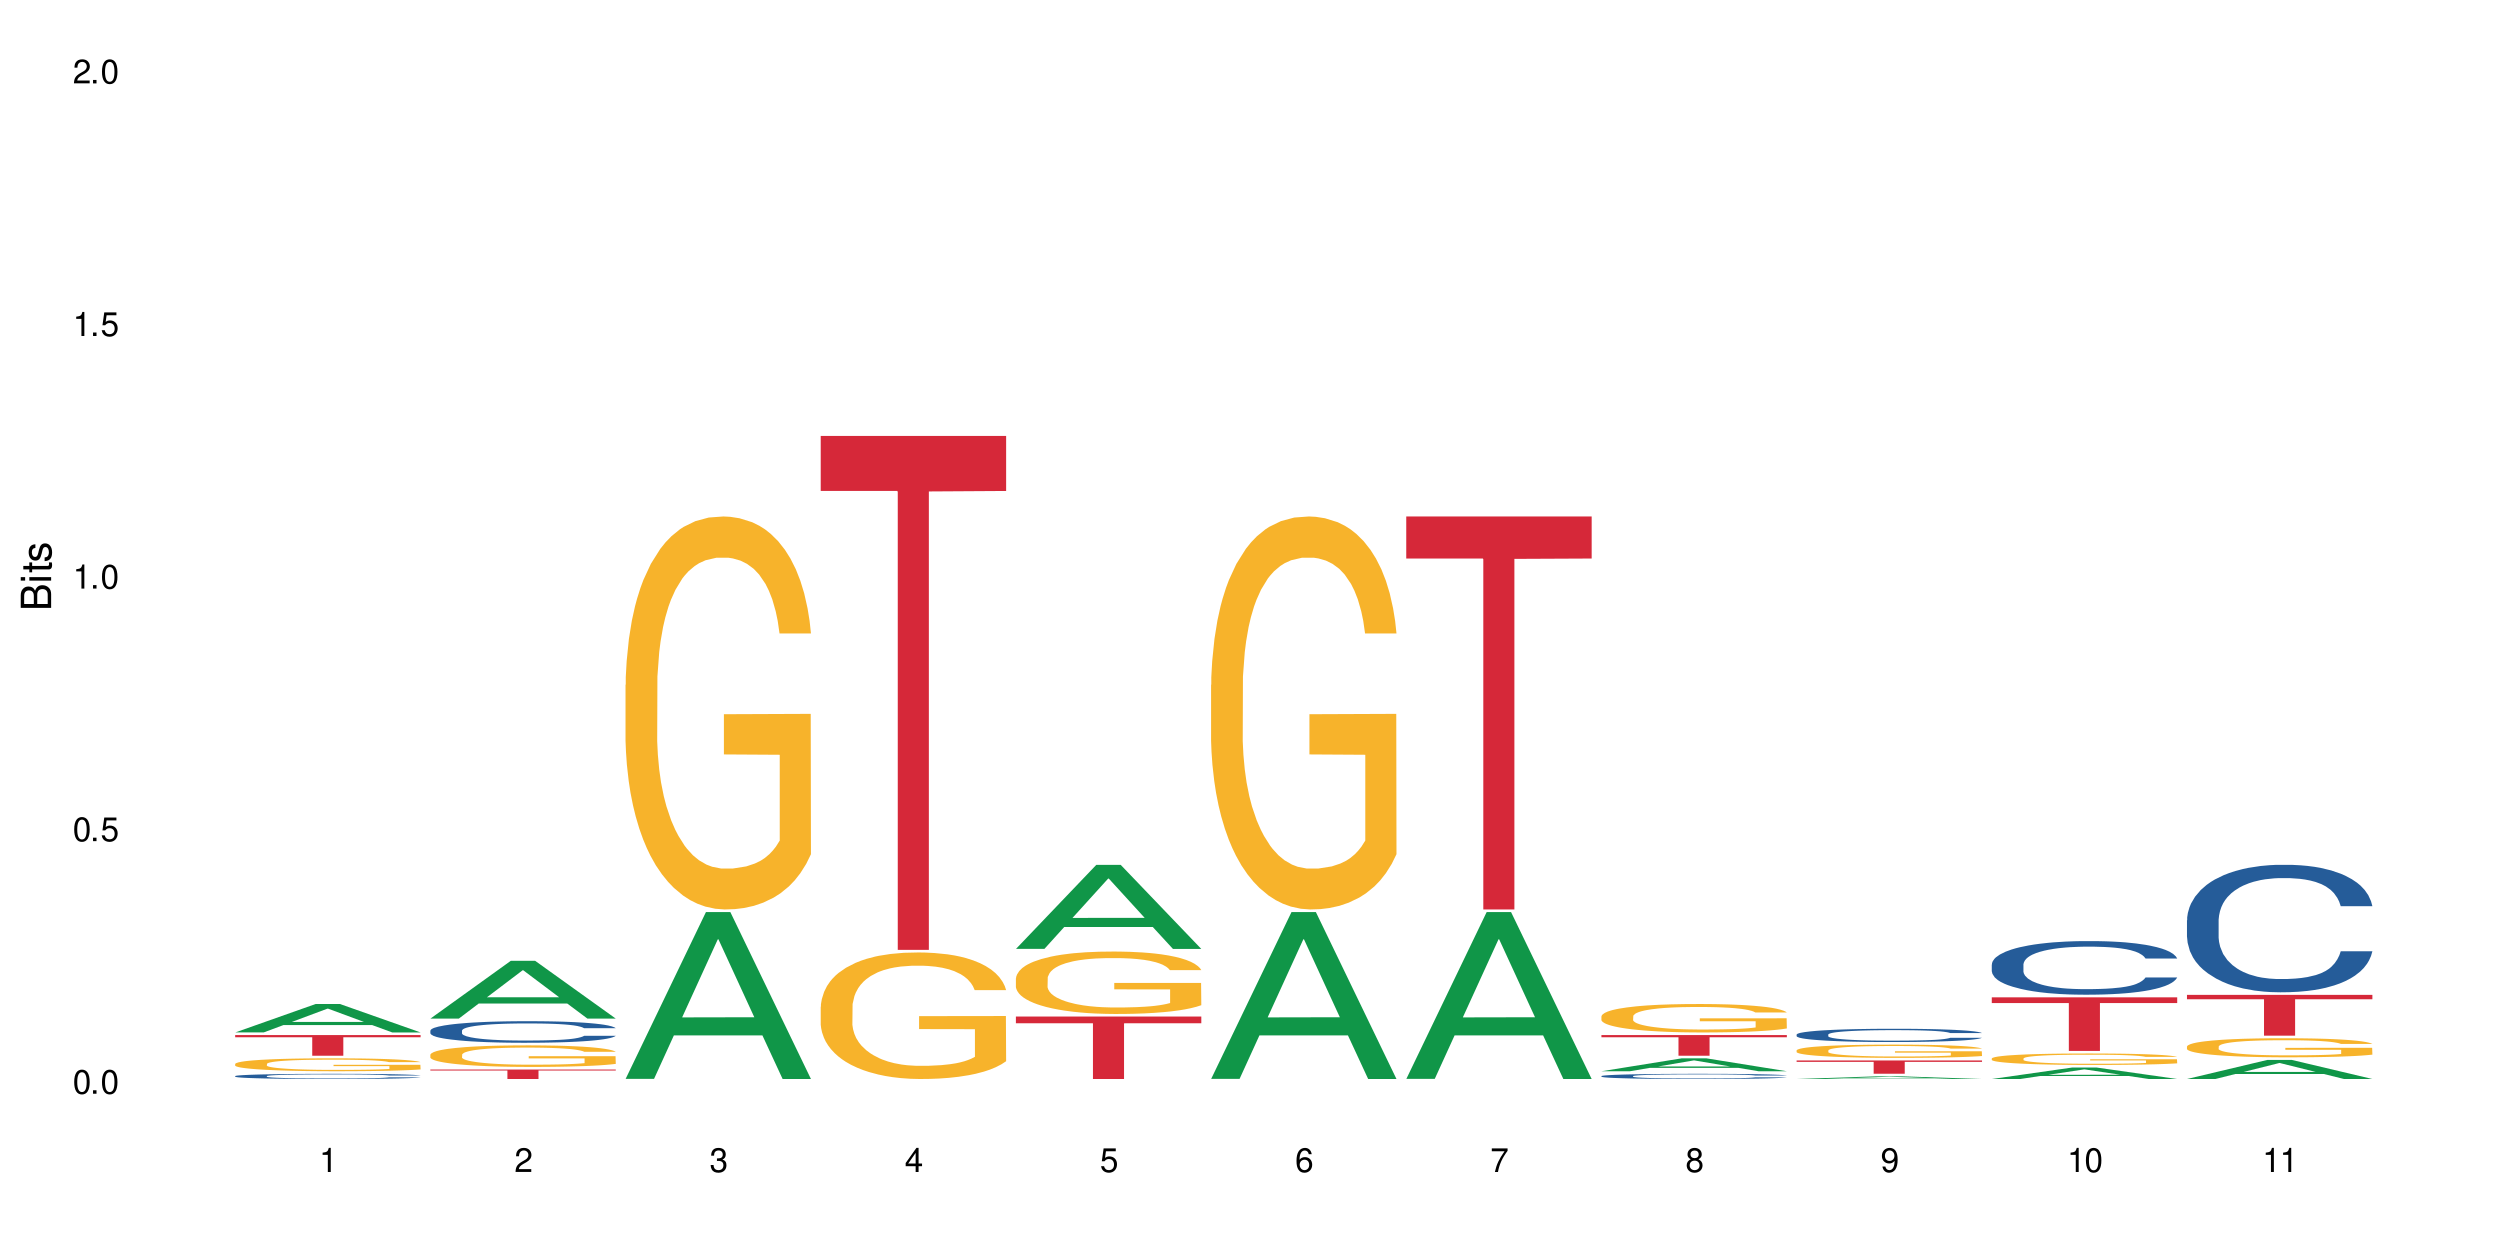 <?xml version="1.0" encoding="UTF-8"?>
<svg xmlns="http://www.w3.org/2000/svg" xmlns:xlink="http://www.w3.org/1999/xlink" width="720" height="360" viewBox="0 0 720 360">
<defs>
<g>
<g id="glyph-0-0">
</g>
<g id="glyph-0-1">
<path d="M 2.641 -6.938 C 2 -6.938 1.422 -6.656 1.078 -6.172 C 0.641 -5.562 0.406 -4.641 0.406 -3.359 C 0.406 -1.016 1.188 0.219 2.641 0.219 C 4.078 0.219 4.859 -1.016 4.859 -3.297 C 4.859 -4.641 4.656 -5.547 4.203 -6.172 C 3.844 -6.656 3.281 -6.938 2.641 -6.938 Z M 2.641 -6.188 C 3.547 -6.188 4 -5.25 4 -3.375 C 4 -1.406 3.562 -0.484 2.625 -0.484 C 1.734 -0.484 1.281 -1.438 1.281 -3.344 C 1.281 -5.25 1.734 -6.188 2.641 -6.188 Z M 2.641 -6.188 "/>
</g>
<g id="glyph-0-2">
<path d="M 1.828 -1 L 0.828 -1 L 0.828 0 L 1.828 0 Z M 1.828 -1 "/>
</g>
<g id="glyph-0-3">
<path d="M 4.562 -6.797 L 1.062 -6.797 L 0.547 -3.094 L 1.328 -3.094 C 1.719 -3.562 2.047 -3.734 2.578 -3.734 C 3.484 -3.734 4.062 -3.109 4.062 -2.094 C 4.062 -1.125 3.484 -0.531 2.578 -0.531 C 1.828 -0.531 1.375 -0.906 1.188 -1.672 L 0.328 -1.672 C 0.453 -1.109 0.547 -0.844 0.75 -0.594 C 1.125 -0.078 1.828 0.219 2.594 0.219 C 3.969 0.219 4.922 -0.781 4.922 -2.219 C 4.922 -3.562 4.031 -4.484 2.719 -4.484 C 2.25 -4.484 1.859 -4.359 1.469 -4.062 L 1.734 -5.969 L 4.562 -5.969 Z M 4.562 -6.797 "/>
</g>
<g id="glyph-0-4">
<path d="M 2.484 -4.938 L 2.484 0 L 3.328 0 L 3.328 -6.938 L 2.766 -6.938 C 2.469 -5.875 2.281 -5.734 0.984 -5.562 L 0.984 -4.938 Z M 2.484 -4.938 "/>
</g>
<g id="glyph-0-5">
<path d="M 4.859 -0.828 L 1.281 -0.828 C 1.359 -1.406 1.672 -1.781 2.5 -2.281 L 3.469 -2.828 C 4.406 -3.344 4.906 -4.062 4.906 -4.906 C 4.906 -5.484 4.672 -6.031 4.266 -6.406 C 3.859 -6.766 3.375 -6.938 2.719 -6.938 C 1.859 -6.938 1.219 -6.625 0.844 -6.031 C 0.609 -5.672 0.5 -5.234 0.484 -4.531 L 1.328 -4.531 C 1.359 -5.016 1.406 -5.281 1.531 -5.516 C 1.75 -5.938 2.188 -6.203 2.703 -6.203 C 3.469 -6.203 4.031 -5.641 4.031 -4.891 C 4.031 -4.344 3.719 -3.859 3.125 -3.516 L 2.234 -3 C 0.812 -2.172 0.406 -1.531 0.328 -0.016 L 4.859 -0.016 Z M 4.859 -0.828 "/>
</g>
<g id="glyph-0-6">
<path d="M 2.125 -3.188 L 2.578 -3.188 C 3.5 -3.188 3.984 -2.766 3.984 -1.922 C 3.984 -1.062 3.469 -0.531 2.594 -0.531 C 1.656 -0.531 1.203 -1 1.156 -2.016 L 0.312 -2.016 C 0.344 -1.453 0.438 -1.094 0.609 -0.781 C 0.953 -0.109 1.625 0.219 2.547 0.219 C 3.953 0.219 4.859 -0.625 4.859 -1.938 C 4.859 -2.828 4.516 -3.297 3.703 -3.594 C 4.344 -3.844 4.656 -4.328 4.656 -5.031 C 4.656 -6.219 3.875 -6.938 2.578 -6.938 C 1.203 -6.938 0.484 -6.172 0.453 -4.703 L 1.297 -4.703 C 1.312 -5.125 1.344 -5.359 1.453 -5.578 C 1.641 -5.969 2.062 -6.203 2.594 -6.203 C 3.344 -6.203 3.797 -5.75 3.797 -5 C 3.797 -4.516 3.609 -4.219 3.25 -4.047 C 3.016 -3.953 2.703 -3.922 2.125 -3.906 Z M 2.125 -3.188 "/>
</g>
<g id="glyph-0-7">
<path d="M 3.141 -1.672 L 3.141 0 L 3.984 0 L 3.984 -1.672 L 4.984 -1.672 L 4.984 -2.438 L 3.984 -2.438 L 3.984 -6.938 L 3.359 -6.938 L 0.266 -2.578 L 0.266 -1.672 Z M 3.141 -2.438 L 1 -2.438 L 3.141 -5.5 Z M 3.141 -2.438 "/>
</g>
<g id="glyph-0-8">
<path d="M 4.781 -5.125 C 4.609 -6.266 3.891 -6.938 2.844 -6.938 C 2.094 -6.938 1.422 -6.578 1.031 -5.953 C 0.594 -5.266 0.406 -4.422 0.406 -3.172 C 0.406 -2 0.578 -1.25 0.984 -0.641 C 1.359 -0.078 1.953 0.219 2.703 0.219 C 3.984 0.219 4.922 -0.75 4.922 -2.094 C 4.922 -3.375 4.062 -4.281 2.844 -4.281 C 2.172 -4.281 1.641 -4.031 1.281 -3.516 C 1.281 -5.234 1.828 -6.188 2.797 -6.188 C 3.391 -6.188 3.797 -5.797 3.938 -5.125 Z M 2.734 -3.531 C 3.547 -3.531 4.062 -2.953 4.062 -2.031 C 4.062 -1.156 3.484 -0.531 2.703 -0.531 C 1.922 -0.531 1.328 -1.188 1.328 -2.078 C 1.328 -2.938 1.906 -3.531 2.734 -3.531 Z M 2.734 -3.531 "/>
</g>
<g id="glyph-0-9">
<path d="M 4.984 -6.797 L 0.438 -6.797 L 0.438 -5.969 L 4.109 -5.969 C 2.5 -3.656 1.828 -2.234 1.328 0 L 2.219 0 C 2.594 -2.172 3.453 -4.047 4.984 -6.094 Z M 4.984 -6.797 "/>
</g>
<g id="glyph-0-10">
<path d="M 3.75 -3.656 C 4.469 -4.094 4.688 -4.438 4.688 -5.078 C 4.688 -6.172 3.844 -6.938 2.641 -6.938 C 1.438 -6.938 0.594 -6.172 0.594 -5.094 C 0.594 -4.438 0.812 -4.094 1.516 -3.656 C 0.734 -3.266 0.359 -2.703 0.359 -1.922 C 0.359 -0.656 1.281 0.219 2.641 0.219 C 3.984 0.219 4.922 -0.656 4.922 -1.922 C 4.922 -2.703 4.531 -3.266 3.75 -3.656 Z M 2.641 -6.188 C 3.359 -6.188 3.812 -5.75 3.812 -5.062 C 3.812 -4.406 3.344 -3.984 2.641 -3.984 C 1.922 -3.984 1.453 -4.406 1.453 -5.078 C 1.453 -5.75 1.922 -6.188 2.641 -6.188 Z M 2.641 -3.266 C 3.484 -3.266 4.062 -2.719 4.062 -1.906 C 4.062 -1.078 3.484 -0.531 2.625 -0.531 C 1.797 -0.531 1.219 -1.094 1.219 -1.906 C 1.219 -2.719 1.781 -3.266 2.641 -3.266 Z M 2.641 -3.266 "/>
</g>
<g id="glyph-0-11">
<path d="M 0.516 -1.578 C 0.672 -0.453 1.406 0.219 2.438 0.219 C 3.188 0.219 3.859 -0.141 4.266 -0.766 C 4.688 -1.453 4.891 -2.297 4.891 -3.547 C 4.891 -4.719 4.703 -5.453 4.312 -6.078 C 3.938 -6.641 3.344 -6.938 2.594 -6.938 C 1.297 -6.938 0.359 -5.969 0.359 -4.625 C 0.359 -3.344 1.234 -2.453 2.453 -2.453 C 3.094 -2.453 3.578 -2.672 4.016 -3.203 C 4 -1.484 3.469 -0.531 2.5 -0.531 C 1.906 -0.531 1.484 -0.906 1.359 -1.578 Z M 2.578 -6.203 C 3.375 -6.203 3.969 -5.531 3.969 -4.641 C 3.969 -3.797 3.391 -3.188 2.547 -3.188 C 1.734 -3.188 1.234 -3.766 1.234 -4.688 C 1.234 -5.562 1.797 -6.203 2.578 -6.203 Z M 2.578 -6.203 "/>
</g>
<g id="glyph-1-0">
</g>
<g id="glyph-1-1">
<path d="M 0 -0.953 L 0 -4.891 C 0 -5.719 -0.234 -6.344 -0.734 -6.797 C -1.188 -7.234 -1.812 -7.469 -2.5 -7.469 C -3.547 -7.469 -4.188 -7 -4.625 -5.875 C -4.984 -6.688 -5.625 -7.094 -6.531 -7.094 C -7.172 -7.094 -7.734 -6.859 -8.141 -6.391 C -8.562 -5.922 -8.75 -5.344 -8.75 -4.5 L -8.75 -0.953 Z M -4.984 -2.062 L -7.766 -2.062 L -7.766 -4.219 C -7.766 -4.844 -7.688 -5.203 -7.453 -5.5 C -7.219 -5.812 -6.859 -5.969 -6.375 -5.969 C -5.891 -5.969 -5.531 -5.812 -5.297 -5.5 C -5.062 -5.203 -4.984 -4.844 -4.984 -4.219 Z M -0.984 -2.062 L -4 -2.062 L -4 -4.781 C -4 -5.766 -3.438 -6.359 -2.484 -6.359 C -1.547 -6.359 -0.984 -5.766 -0.984 -4.781 Z M -0.984 -2.062 "/>
</g>
<g id="glyph-1-2">
<path d="M -6.281 -1.797 L -6.281 -0.797 L 0 -0.797 L 0 -1.797 Z M -8.75 -1.797 L -8.75 -0.797 L -7.484 -0.797 L -7.484 -1.797 Z M -8.75 -1.797 "/>
</g>
<g id="glyph-1-3">
<path d="M -6.281 -3.047 L -6.281 -2.016 L -8.016 -2.016 L -8.016 -1.016 L -6.281 -1.016 L -6.281 -0.172 L -5.469 -0.172 L -5.469 -1.016 L -0.719 -1.016 C -0.078 -1.016 0.281 -1.453 0.281 -2.234 C 0.281 -2.5 0.25 -2.719 0.188 -3.047 L -0.641 -3.047 C -0.609 -2.906 -0.594 -2.766 -0.594 -2.562 C -0.594 -2.141 -0.719 -2.016 -1.156 -2.016 L -5.469 -2.016 L -5.469 -3.047 Z M -6.281 -3.047 "/>
</g>
<g id="glyph-1-4">
<path d="M -4.531 -5.25 C -5.766 -5.25 -6.469 -4.422 -6.469 -2.969 C -6.469 -1.516 -5.719 -0.562 -4.547 -0.562 C -3.562 -0.562 -3.094 -1.062 -2.734 -2.562 L -2.516 -3.484 C -2.344 -4.188 -2.094 -4.469 -1.641 -4.469 C -1.047 -4.469 -0.641 -3.875 -0.641 -3 C -0.641 -2.453 -0.797 -2 -1.062 -1.75 C -1.25 -1.594 -1.422 -1.531 -1.875 -1.469 L -1.875 -0.406 C -0.422 -0.453 0.281 -1.266 0.281 -2.922 C 0.281 -4.5 -0.5 -5.516 -1.719 -5.516 C -2.656 -5.516 -3.172 -4.984 -3.469 -3.734 L -3.703 -2.766 C -3.891 -1.953 -4.156 -1.609 -4.594 -1.609 C -5.188 -1.609 -5.547 -2.125 -5.547 -2.938 C -5.547 -3.75 -5.203 -4.172 -4.531 -4.203 Z M -4.531 -5.25 "/>
</g>
</g>
</defs>
<rect x="-72" y="-36" width="864" height="432" fill="rgb(100%, 100%, 100%)" fill-opacity="1"/>
<path fill-rule="nonzero" fill="rgb(6.275%, 58.824%, 28.235%)" fill-opacity="1" d="M 67.73 297.34 L 67.789 297.332 L 90.895 289.156 L 97.91 289.156 L 121.133 297.348 L 112.973 297.348 L 107.152 295.211 L 81.652 295.211 L 75.945 297.34 L 67.73 297.34 L 84.105 294.324 L 104.816 294.316 L 94.488 290.492 L 94.375 290.488 L 94.262 290.508 L 84.047 294.316 L 84.105 294.324 Z M 67.73 297.34 "/>
<path fill-rule="nonzero" fill="rgb(14.51%, 36.078%, 60%)" fill-opacity="1" d="M 67.73 309.91 L 67.797 309.91 L 67.797 309.875 L 67.992 309.824 L 68.449 309.758 L 68.902 309.715 L 70.074 309.633 L 71.703 309.555 L 73.398 309.496 L 74.633 309.461 L 75.742 309.434 L 78.281 309.383 L 79.91 309.359 L 81.668 309.336 L 83.816 309.312 L 85.379 309.297 L 88.895 309.277 L 91.5 309.266 L 93.52 309.262 L 97.883 309.262 L 100.488 309.27 L 102.375 309.273 L 104.461 309.285 L 106.219 309.297 L 109.281 309.328 L 112.016 309.367 L 113.254 309.387 L 115.207 309.43 L 116.703 309.469 L 117.746 309.508 L 118.918 309.555 L 119.961 309.617 L 120.742 309.688 L 121.133 309.746 L 112.016 309.746 L 111.559 309.691 L 111.039 309.648 L 110.062 309.594 L 109.086 309.555 L 107.715 309.516 L 106.48 309.488 L 104.785 309.461 L 103.289 309.445 L 101.727 309.434 L 100.227 309.426 L 97.363 309.418 L 94.039 309.418 L 92.805 309.422 L 90.262 309.43 L 88.895 309.441 L 86.941 309.461 L 85.574 309.477 L 83.945 309.504 L 82.84 309.527 L 81.473 309.562 L 80.496 309.594 L 79.387 309.641 L 78.738 309.672 L 78.152 309.711 L 77.629 309.758 L 77.238 309.805 L 76.977 309.855 L 76.848 309.902 L 76.848 310.113 L 76.977 310.164 L 77.305 310.223 L 78.152 310.305 L 79.387 310.375 L 80.82 310.434 L 82.188 310.477 L 82.969 310.492 L 84.012 310.516 L 85.641 310.543 L 87.984 310.57 L 89.352 310.582 L 91.438 310.594 L 93.586 310.598 L 96.449 310.598 L 98.988 310.594 L 100.684 310.586 L 102.441 310.574 L 104.852 310.551 L 106.348 310.527 L 107.652 310.504 L 108.629 310.477 L 109.281 310.457 L 110.258 310.414 L 111.039 310.367 L 111.625 310.32 L 112.016 310.273 L 121.133 310.273 L 120.742 310.328 L 120.156 310.379 L 119.57 310.422 L 118.656 310.469 L 117.613 310.512 L 116.117 310.559 L 114.879 310.59 L 113.254 310.625 L 111.754 310.648 L 110.125 310.672 L 107.715 310.699 L 106.152 310.715 L 104.461 310.727 L 102.441 310.734 L 99.902 310.746 L 97.168 310.75 L 94.625 310.754 L 91.891 310.75 L 89.871 310.746 L 87.203 310.73 L 83.883 310.707 L 81.473 310.684 L 79.582 310.656 L 77.957 310.629 L 76.133 310.594 L 73.789 310.531 L 72.355 310.484 L 71.379 310.449 L 70.27 310.395 L 69.488 310.348 L 68.578 310.27 L 67.926 310.172 L 67.73 310.098 Z M 67.73 309.91 "/>
<path fill-rule="nonzero" fill="rgb(96.863%, 70.196%, 16.863%)" fill-opacity="1" d="M 67.73 306.391 L 67.797 306.387 L 67.797 306.316 L 68.055 306.164 L 68.707 305.953 L 69.555 305.781 L 70.465 305.645 L 71.051 305.574 L 72.027 305.473 L 72.875 305.395 L 75.023 305.242 L 77.762 305.102 L 79.258 305.039 L 80.949 304.98 L 83.359 304.918 L 84.469 304.895 L 87.855 304.84 L 91.695 304.805 L 95.93 304.793 L 97.883 304.797 L 100.555 304.812 L 104.199 304.848 L 106.285 304.883 L 107.91 304.918 L 109.605 304.961 L 111.688 305.027 L 113.645 305.109 L 115.207 305.191 L 116.77 305.293 L 118.07 305.402 L 119.18 305.523 L 120.156 305.664 L 120.742 305.785 L 121.133 305.902 L 112.078 305.902 L 111.559 305.785 L 110.973 305.691 L 109.996 305.578 L 109.02 305.5 L 108.043 305.434 L 106.219 305.344 L 104.656 305.289 L 102.703 305.242 L 100.812 305.211 L 98.664 305.191 L 97.363 305.184 L 93.91 305.184 L 90.785 305.211 L 88.961 305.234 L 87.66 305.262 L 85.836 305.316 L 84.727 305.355 L 84.078 305.383 L 82.125 305.488 L 80.82 305.582 L 80.105 305.648 L 79.191 305.75 L 78.543 305.84 L 77.824 305.977 L 77.434 306.078 L 76.914 306.312 L 76.848 306.922 L 77.043 307.051 L 77.434 307.191 L 77.957 307.312 L 78.738 307.445 L 79.52 307.543 L 80.887 307.676 L 82.059 307.762 L 82.969 307.82 L 84.727 307.914 L 85.445 307.945 L 87.137 308.004 L 88.895 308.051 L 91.047 308.094 L 92.672 308.113 L 95.277 308.129 L 98.598 308.129 L 102.508 308.109 L 104.98 308.082 L 106.676 308.055 L 107.781 308.031 L 109.148 307.996 L 110.125 307.961 L 111.039 307.922 L 112.145 307.867 L 112.145 307.051 L 96.059 307.051 L 96.059 306.668 L 121.066 306.664 L 121.133 307.996 L 119.766 308.086 L 118.07 308.176 L 116.441 308.242 L 114.75 308.301 L 112.34 308.367 L 110.387 308.406 L 107.391 308.453 L 104.656 308.484 L 101.789 308.504 L 99.25 308.516 L 96.254 308.52 L 93.586 308.512 L 90.719 308.492 L 88.441 308.465 L 86.355 308.43 L 84.273 308.387 L 81.668 308.312 L 79.973 308.258 L 78.215 308.184 L 76.457 308.102 L 74.895 308.008 L 73.852 307.938 L 72.812 307.855 L 71.703 307.754 L 70.66 307.637 L 69.879 307.531 L 69.164 307.414 L 68.645 307.301 L 68.121 307.148 L 67.859 307.023 L 67.73 306.918 Z M 67.73 306.391 "/>
<path fill-rule="nonzero" fill="rgb(83.922%, 15.686%, 22.353%)" fill-opacity="1" d="M 67.73 298.094 L 121.133 298.094 L 121.133 298.73 L 98.875 298.734 L 98.875 304.051 L 89.922 304.051 L 89.922 298.742 L 89.793 298.73 L 67.73 298.73 Z M 67.73 298.094 "/>
<path fill-rule="nonzero" fill="rgb(6.275%, 58.824%, 28.235%)" fill-opacity="1" d="M 123.941 293.348 L 124 293.332 L 147.105 276.719 L 154.125 276.719 L 177.344 293.363 L 169.184 293.363 L 163.367 289.02 L 137.863 289.02 L 132.156 293.348 L 123.941 293.348 L 140.316 287.223 L 161.027 287.207 L 150.699 279.441 L 150.586 279.426 L 150.473 279.473 L 140.258 287.207 L 140.316 287.223 Z M 123.941 293.348 "/>
<path fill-rule="nonzero" fill="rgb(14.51%, 36.078%, 60%)" fill-opacity="1" d="M 123.941 296.812 L 124.008 296.805 L 124.008 296.668 L 124.203 296.453 L 124.66 296.18 L 125.113 295.992 L 126.285 295.66 L 127.914 295.336 L 129.609 295.086 L 130.844 294.938 L 131.953 294.824 L 134.492 294.613 L 136.121 294.504 L 137.879 294.41 L 140.027 294.312 L 141.59 294.254 L 145.109 294.164 L 147.711 294.125 L 149.73 294.109 L 154.094 294.109 L 156.699 294.133 L 158.59 294.16 L 160.672 294.203 L 162.43 294.254 L 165.492 294.379 L 168.227 294.539 L 169.465 294.629 L 171.418 294.805 L 172.914 294.977 L 173.957 295.125 L 175.129 295.336 L 176.172 295.59 L 176.953 295.879 L 177.344 296.125 L 168.227 296.125 L 167.77 295.898 L 167.25 295.723 L 166.273 295.488 L 165.297 295.324 L 163.93 295.16 L 162.691 295.051 L 160.996 294.941 L 159.5 294.875 L 157.938 294.824 L 156.438 294.789 L 153.574 294.754 L 150.254 294.754 L 149.016 294.766 L 146.477 294.812 L 145.109 294.852 L 143.152 294.93 L 141.785 295.004 L 140.156 295.117 L 139.051 295.215 L 137.684 295.363 L 136.707 295.492 L 135.598 295.68 L 134.949 295.824 L 134.363 295.98 L 133.84 296.168 L 133.449 296.367 L 133.191 296.578 L 133.059 296.781 L 133.059 297.664 L 133.191 297.867 L 133.516 298.105 L 134.363 298.453 L 135.598 298.754 L 137.031 298.992 L 138.398 299.16 L 139.18 299.242 L 140.223 299.332 L 141.852 299.445 L 144.195 299.559 L 145.562 299.605 L 147.648 299.648 L 149.797 299.672 L 152.66 299.672 L 155.203 299.648 L 156.895 299.621 L 158.652 299.574 L 161.062 299.48 L 162.559 299.387 L 163.863 299.281 L 164.84 299.172 L 165.492 299.082 L 166.469 298.906 L 167.25 298.715 L 167.836 298.516 L 168.227 298.32 L 177.344 298.32 L 176.953 298.547 L 176.367 298.77 L 175.781 298.934 L 174.867 299.133 L 173.828 299.309 L 172.328 299.508 L 171.09 299.637 L 169.465 299.781 L 167.965 299.887 L 166.336 299.984 L 163.93 300.098 L 162.363 300.156 L 160.672 300.207 L 158.652 300.25 L 156.113 300.293 L 153.379 300.312 L 150.84 300.32 L 148.102 300.309 L 146.086 300.285 L 143.414 300.234 L 140.094 300.133 L 137.684 300.023 L 135.793 299.918 L 134.168 299.805 L 132.344 299.648 L 130 299.398 L 128.566 299.207 L 127.59 299.047 L 126.48 298.828 L 125.699 298.629 L 124.789 298.309 L 124.137 297.906 L 123.941 297.594 Z M 123.941 296.812 "/>
<path fill-rule="nonzero" fill="rgb(96.863%, 70.196%, 16.863%)" fill-opacity="1" d="M 123.941 303.723 L 124.008 303.719 L 124.008 303.605 L 124.27 303.348 L 124.918 302.996 L 125.766 302.707 L 126.676 302.48 L 127.266 302.363 L 128.242 302.191 L 129.086 302.066 L 131.234 301.812 L 133.973 301.574 L 135.469 301.473 L 137.164 301.375 L 139.57 301.27 L 140.68 301.227 L 144.066 301.137 L 147.906 301.082 L 152.141 301.062 L 154.094 301.07 L 156.766 301.094 L 160.41 301.152 L 162.496 301.211 L 164.125 301.27 L 165.816 301.34 L 167.902 301.453 L 169.855 301.59 L 171.418 301.727 L 172.98 301.898 L 174.281 302.078 L 175.391 302.277 L 176.367 302.516 L 176.953 302.715 L 177.344 302.914 L 168.293 302.914 L 167.77 302.715 L 167.184 302.562 L 166.207 302.375 L 165.23 302.238 L 164.254 302.129 L 162.43 301.984 L 160.867 301.891 L 158.914 301.812 L 157.023 301.762 L 154.875 301.727 L 153.574 301.715 L 150.121 301.715 L 146.996 301.754 L 145.172 301.801 L 143.871 301.848 L 142.047 301.93 L 140.941 302 L 140.289 302.043 L 138.336 302.219 L 137.031 302.379 L 136.316 302.488 L 135.402 302.656 L 134.754 302.812 L 134.035 303.039 L 133.645 303.207 L 133.125 303.594 L 133.059 304.613 L 133.254 304.828 L 133.645 305.062 L 134.168 305.266 L 134.949 305.48 L 135.73 305.648 L 137.098 305.867 L 138.27 306.016 L 139.18 306.113 L 140.941 306.266 L 141.656 306.316 L 143.348 306.418 L 145.109 306.496 L 147.258 306.566 L 148.883 306.602 L 151.488 306.629 L 154.812 306.629 L 158.719 306.594 L 161.191 306.551 L 162.887 306.504 L 163.992 306.465 L 165.359 306.402 L 166.336 306.344 L 167.25 306.281 L 168.355 306.188 L 168.355 304.828 L 152.27 304.824 L 152.27 304.188 L 177.277 304.184 L 177.344 306.402 L 175.977 306.555 L 174.281 306.703 L 172.656 306.816 L 170.961 306.91 L 168.551 307.02 L 166.598 307.086 L 163.602 307.168 L 160.867 307.219 L 158 307.254 L 155.461 307.27 L 152.465 307.273 L 149.797 307.262 L 146.93 307.23 L 144.652 307.184 L 142.566 307.129 L 140.484 307.055 L 137.879 306.934 L 136.188 306.84 L 134.426 306.719 L 132.668 306.578 L 131.105 306.426 L 130.062 306.305 L 129.023 306.168 L 127.914 306 L 126.871 305.805 L 126.09 305.629 L 125.375 305.43 L 124.855 305.246 L 124.332 304.988 L 124.074 304.785 L 123.941 304.609 Z M 123.941 303.723 "/>
<path fill-rule="nonzero" fill="rgb(83.922%, 15.686%, 22.353%)" fill-opacity="1" d="M 123.941 308.02 L 177.344 308.02 L 177.344 308.312 L 155.086 308.312 L 155.086 310.754 L 146.133 310.754 L 146.133 308.316 L 146.004 308.312 L 123.941 308.312 Z M 123.941 308.02 "/>
<path fill-rule="nonzero" fill="rgb(6.275%, 58.824%, 28.235%)" fill-opacity="1" d="M 180.152 310.707 L 180.211 310.664 L 203.316 262.668 L 210.336 262.668 L 233.555 310.754 L 225.395 310.754 L 219.578 298.203 L 194.074 298.203 L 188.371 310.707 L 180.152 310.707 L 196.527 293.008 L 217.238 292.965 L 206.91 270.527 L 206.797 270.48 L 206.684 270.617 L 196.473 292.965 L 196.527 293.008 Z M 180.152 310.707 "/>
<path fill-rule="nonzero" fill="rgb(96.863%, 70.196%, 16.863%)" fill-opacity="1" d="M 180.152 197.219 L 180.219 197.117 L 180.219 195.047 L 180.48 190.398 L 181.129 183.988 L 181.977 178.715 L 182.891 174.582 L 183.477 172.41 L 184.453 169.309 L 185.297 167.035 L 187.449 162.387 L 190.184 158.043 L 191.68 156.184 L 193.375 154.426 L 195.785 152.461 L 196.891 151.738 L 200.277 150.086 L 204.121 149.051 L 208.352 148.742 L 210.305 148.844 L 212.977 149.258 L 216.621 150.395 L 218.707 151.43 L 220.336 152.461 L 222.027 153.805 L 224.113 155.871 L 226.066 158.355 L 227.629 160.836 L 229.191 163.934 L 230.492 167.242 L 231.602 170.859 L 232.578 175.203 L 233.164 178.82 L 233.555 182.438 L 224.504 182.438 L 223.98 178.82 L 223.395 176.027 L 222.418 172.617 L 221.441 170.137 L 220.465 168.172 L 218.641 165.484 L 217.078 163.832 L 215.125 162.387 L 213.238 161.453 L 211.086 160.836 L 209.785 160.629 L 206.332 160.629 L 203.207 161.352 L 201.383 162.18 L 200.082 163.004 L 198.258 164.555 L 197.152 165.797 L 196.5 166.621 L 194.547 169.828 L 193.242 172.723 L 192.527 174.684 L 191.617 177.785 L 190.965 180.578 L 190.246 184.711 L 189.855 187.812 L 189.336 194.84 L 189.27 213.449 L 189.465 217.375 L 189.855 221.613 L 190.379 225.336 L 191.16 229.262 L 191.941 232.262 L 193.309 236.293 L 194.48 238.98 L 195.395 240.734 L 197.152 243.527 L 197.867 244.457 L 199.562 246.316 L 201.32 247.766 L 203.469 249.004 L 205.098 249.625 L 207.699 250.141 L 211.023 250.141 L 214.93 249.523 L 217.402 248.695 L 219.098 247.867 L 220.203 247.145 L 221.57 246.008 L 222.551 244.973 L 223.461 243.836 L 224.566 242.078 L 224.566 217.375 L 208.484 217.273 L 208.484 205.695 L 233.488 205.59 L 233.555 246.008 L 232.188 248.797 L 230.492 251.484 L 228.867 253.555 L 227.172 255.309 L 224.762 257.273 L 222.809 258.516 L 219.812 259.961 L 217.078 260.891 L 214.215 261.512 L 211.672 261.824 L 208.68 261.926 L 206.008 261.719 L 203.141 261.098 L 200.863 260.273 L 198.777 259.238 L 196.695 257.895 L 194.09 255.723 L 192.398 253.965 L 190.641 251.797 L 188.879 249.211 L 187.316 246.422 L 186.277 244.25 L 185.234 241.77 L 184.125 238.668 L 183.086 235.152 L 182.305 231.949 L 181.586 228.332 L 181.066 224.922 L 180.543 220.27 L 180.285 216.547 L 180.152 213.344 Z M 180.152 197.219 "/>
<path fill-rule="nonzero" fill="rgb(96.863%, 70.196%, 16.863%)" fill-opacity="1" d="M 236.367 289.918 L 236.43 289.883 L 236.43 289.219 L 236.691 287.723 L 237.344 285.656 L 238.188 283.961 L 239.102 282.629 L 239.688 281.93 L 240.664 280.93 L 241.512 280.199 L 243.66 278.703 L 246.395 277.305 L 247.891 276.703 L 249.586 276.141 L 251.996 275.508 L 253.102 275.273 L 256.488 274.742 L 260.332 274.406 L 264.562 274.309 L 266.516 274.34 L 269.188 274.477 L 272.836 274.84 L 274.918 275.172 L 276.547 275.508 L 278.238 275.938 L 280.324 276.605 L 282.277 277.402 L 283.84 278.203 L 285.402 279.199 L 286.707 280.266 L 287.812 281.43 L 288.789 282.828 L 289.375 283.992 L 289.766 285.16 L 280.715 285.16 L 280.191 283.992 L 279.605 283.094 L 278.629 281.996 L 277.652 281.199 L 276.676 280.566 L 274.852 279.699 L 273.289 279.168 L 271.336 278.703 L 269.449 278.402 L 267.301 278.203 L 265.996 278.137 L 262.543 278.137 L 259.418 278.367 L 257.594 278.637 L 256.293 278.902 L 254.469 279.402 L 253.363 279.801 L 252.711 280.066 L 250.758 281.098 L 249.457 282.031 L 248.738 282.664 L 247.828 283.66 L 247.176 284.559 L 246.461 285.891 L 246.07 286.891 L 245.547 289.152 L 245.484 295.145 L 245.68 296.406 L 246.07 297.773 L 246.59 298.969 L 247.371 300.234 L 248.152 301.199 L 249.52 302.5 L 250.691 303.363 L 251.605 303.93 L 253.363 304.828 L 254.078 305.129 L 255.773 305.727 L 257.531 306.191 L 259.68 306.594 L 261.309 306.793 L 263.914 306.957 L 267.234 306.957 L 271.141 306.758 L 273.617 306.492 L 275.309 306.227 L 276.418 305.992 L 277.785 305.629 L 278.762 305.293 L 279.672 304.93 L 280.781 304.363 L 280.781 296.406 L 264.695 296.375 L 264.695 292.648 L 289.699 292.613 L 289.766 305.629 L 288.398 306.527 L 286.707 307.391 L 285.078 308.059 L 283.383 308.621 L 280.977 309.254 L 279.02 309.652 L 276.023 310.121 L 273.289 310.418 L 270.426 310.621 L 267.887 310.719 L 264.891 310.754 L 262.219 310.688 L 259.355 310.484 L 257.074 310.219 L 254.992 309.887 L 252.906 309.453 L 250.301 308.754 L 248.609 308.191 L 246.852 307.492 L 245.094 306.66 L 243.527 305.762 L 242.488 305.062 L 241.445 304.262 L 240.34 303.266 L 239.297 302.133 L 238.516 301.102 L 237.797 299.938 L 237.277 298.836 L 236.758 297.34 L 236.496 296.141 L 236.367 295.109 Z M 236.367 289.918 "/>
<path fill-rule="nonzero" fill="rgb(83.922%, 15.686%, 22.353%)" fill-opacity="1" d="M 236.367 125.555 L 289.766 125.555 L 289.766 141.398 L 267.512 141.539 L 267.512 273.566 L 258.555 273.566 L 258.555 141.676 L 258.426 141.398 L 236.367 141.398 Z M 236.367 125.555 "/>
<path fill-rule="nonzero" fill="rgb(6.275%, 58.824%, 28.235%)" fill-opacity="1" d="M 292.578 273.277 L 292.633 273.254 L 315.738 249.074 L 322.758 249.074 L 345.977 273.301 L 337.82 273.301 L 332 266.977 L 306.496 266.977 L 300.793 273.277 L 292.578 273.277 L 308.949 264.359 L 329.66 264.34 L 319.336 253.035 L 319.219 253.012 L 319.105 253.078 L 308.895 264.34 L 308.949 264.359 Z M 292.578 273.277 "/>
<path fill-rule="nonzero" fill="rgb(96.863%, 70.196%, 16.863%)" fill-opacity="1" d="M 292.578 281.746 L 292.641 281.73 L 292.641 281.402 L 292.902 280.664 L 293.555 279.645 L 294.398 278.805 L 295.312 278.148 L 295.898 277.805 L 296.875 277.312 L 297.723 276.949 L 299.871 276.211 L 302.605 275.523 L 304.105 275.227 L 305.797 274.949 L 308.207 274.637 L 309.312 274.52 L 312.699 274.258 L 316.543 274.094 L 320.773 274.043 L 322.73 274.062 L 325.398 274.125 L 329.047 274.309 L 331.129 274.473 L 332.758 274.637 L 334.449 274.848 L 336.535 275.176 L 338.488 275.57 L 340.051 275.965 L 341.613 276.457 L 342.918 276.984 L 344.023 277.559 L 345 278.25 L 345.586 278.824 L 345.977 279.398 L 336.926 279.398 L 336.406 278.824 L 335.82 278.379 L 334.84 277.836 L 333.863 277.445 L 332.887 277.133 L 331.066 276.703 L 329.5 276.441 L 327.547 276.211 L 325.66 276.062 L 323.512 275.965 L 322.207 275.934 L 318.758 275.934 L 315.629 276.047 L 313.809 276.18 L 312.504 276.309 L 310.68 276.559 L 309.574 276.754 L 308.922 276.887 L 306.969 277.395 L 305.668 277.855 L 304.949 278.168 L 304.039 278.66 L 303.387 279.102 L 302.672 279.758 L 302.281 280.25 L 301.758 281.367 L 301.695 284.324 L 301.891 284.949 L 302.281 285.621 L 302.801 286.215 L 303.582 286.836 L 304.363 287.312 L 305.73 287.953 L 306.902 288.379 L 307.816 288.66 L 309.574 289.102 L 310.289 289.25 L 311.984 289.547 L 313.742 289.777 L 315.891 289.973 L 317.52 290.07 L 320.125 290.156 L 323.445 290.156 L 327.352 290.055 L 329.828 289.926 L 331.52 289.793 L 332.629 289.68 L 333.996 289.496 L 334.973 289.332 L 335.883 289.152 L 336.992 288.875 L 336.992 284.949 L 320.906 284.934 L 320.906 283.094 L 345.914 283.078 L 345.977 289.496 L 344.609 289.941 L 342.918 290.367 L 341.289 290.695 L 339.598 290.977 L 337.188 291.289 L 335.234 291.484 L 332.238 291.715 L 329.5 291.863 L 326.637 291.961 L 324.098 292.012 L 321.102 292.027 L 318.43 291.992 L 315.566 291.895 L 313.285 291.766 L 311.203 291.598 L 309.117 291.387 L 306.512 291.043 L 304.82 290.762 L 303.062 290.418 L 301.305 290.008 L 299.742 289.562 L 298.699 289.219 L 297.656 288.824 L 296.551 288.332 L 295.508 287.773 L 294.727 287.266 L 294.008 286.688 L 293.488 286.148 L 292.969 285.41 L 292.707 284.816 L 292.578 284.309 Z M 292.578 281.746 "/>
<path fill-rule="nonzero" fill="rgb(83.922%, 15.686%, 22.353%)" fill-opacity="1" d="M 292.578 292.77 L 345.977 292.77 L 345.977 294.695 L 323.723 294.711 L 323.723 310.754 L 314.77 310.754 L 314.77 294.73 L 314.637 294.695 L 292.578 294.695 Z M 292.578 292.77 "/>
<path fill-rule="nonzero" fill="rgb(6.275%, 58.824%, 28.235%)" fill-opacity="1" d="M 348.789 310.707 L 348.844 310.664 L 371.953 262.668 L 378.969 262.668 L 402.188 310.754 L 394.031 310.754 L 388.211 298.203 L 362.711 298.203 L 357.004 310.707 L 348.789 310.707 L 365.164 293.008 L 385.871 292.965 L 375.547 270.527 L 375.434 270.48 L 375.316 270.617 L 365.105 292.965 L 365.164 293.008 Z M 348.789 310.707 "/>
<path fill-rule="nonzero" fill="rgb(96.863%, 70.196%, 16.863%)" fill-opacity="1" d="M 348.789 197.219 L 348.852 197.117 L 348.852 195.047 L 349.113 190.398 L 349.766 183.988 L 350.613 178.715 L 351.523 174.582 L 352.109 172.41 L 353.086 169.309 L 353.934 167.035 L 356.082 162.387 L 358.816 158.043 L 360.316 156.184 L 362.008 154.426 L 364.418 152.461 L 365.523 151.738 L 368.91 150.086 L 372.754 149.051 L 376.988 148.742 L 378.941 148.844 L 381.609 149.258 L 385.258 150.395 L 387.34 151.43 L 388.969 152.461 L 390.664 153.805 L 392.746 155.871 L 394.699 158.355 L 396.262 160.836 L 397.824 163.934 L 399.129 167.242 L 400.234 170.859 L 401.211 175.203 L 401.797 178.82 L 402.188 182.438 L 393.137 182.438 L 392.617 178.82 L 392.031 176.027 L 391.055 172.617 L 390.078 170.137 L 389.098 168.172 L 387.277 165.484 L 385.715 163.832 L 383.758 162.387 L 381.871 161.453 L 379.723 160.836 L 378.418 160.629 L 374.969 160.629 L 371.844 161.352 L 370.02 162.18 L 368.715 163.004 L 366.891 164.555 L 365.785 165.797 L 365.133 166.621 L 363.18 169.828 L 361.879 172.723 L 361.16 174.684 L 360.25 177.785 L 359.598 180.578 L 358.883 184.711 L 358.492 187.812 L 357.969 194.84 L 357.906 213.449 L 358.102 217.375 L 358.492 221.613 L 359.012 225.336 L 359.793 229.262 L 360.574 232.262 L 361.941 236.293 L 363.117 238.98 L 364.027 240.734 L 365.785 243.527 L 366.5 244.457 L 368.195 246.316 L 369.953 247.766 L 372.102 249.004 L 373.73 249.625 L 376.336 250.141 L 379.656 250.141 L 383.562 249.523 L 386.039 248.695 L 387.73 247.867 L 388.84 247.145 L 390.207 246.008 L 391.184 244.973 L 392.094 243.836 L 393.203 242.078 L 393.203 217.375 L 377.117 217.273 L 377.117 205.695 L 402.125 205.59 L 402.188 246.008 L 400.82 248.797 L 399.129 251.484 L 397.5 253.555 L 395.809 255.309 L 393.398 257.273 L 391.445 258.516 L 388.449 259.961 L 385.715 260.891 L 382.848 261.512 L 380.309 261.824 L 377.312 261.926 L 374.641 261.719 L 371.777 261.098 L 369.496 260.273 L 367.414 259.238 L 365.328 257.895 L 362.727 255.723 L 361.031 253.965 L 359.273 251.797 L 357.516 249.211 L 355.953 246.422 L 354.91 244.25 L 353.867 241.77 L 352.762 238.668 L 351.719 235.152 L 350.938 231.949 L 350.223 228.332 L 349.699 224.922 L 349.18 220.27 L 348.918 216.547 L 348.789 213.344 Z M 348.789 197.219 "/>
<path fill-rule="nonzero" fill="rgb(6.275%, 58.824%, 28.235%)" fill-opacity="1" d="M 405 310.707 L 405.059 310.664 L 428.164 262.668 L 435.18 262.668 L 458.402 310.754 L 450.242 310.754 L 444.422 298.203 L 418.922 298.203 L 413.215 310.707 L 405 310.707 L 421.375 293.008 L 442.082 292.965 L 431.758 270.527 L 431.645 270.48 L 431.527 270.617 L 421.316 292.965 L 421.375 293.008 Z M 405 310.707 "/>
<path fill-rule="nonzero" fill="rgb(83.922%, 15.686%, 22.353%)" fill-opacity="1" d="M 405 148.742 L 458.402 148.742 L 458.402 160.855 L 436.145 160.961 L 436.145 261.926 L 427.191 261.926 L 427.191 161.07 L 427.062 160.855 L 405 160.855 Z M 405 148.742 "/>
<path fill-rule="nonzero" fill="rgb(6.275%, 58.824%, 28.235%)" fill-opacity="1" d="M 461.211 308.516 L 461.27 308.512 L 484.375 304.793 L 491.391 304.793 L 514.613 308.52 L 506.453 308.52 L 500.633 307.547 L 475.133 307.547 L 469.426 308.516 L 461.211 308.516 L 477.586 307.145 L 498.297 307.141 L 487.969 305.402 L 487.855 305.398 L 487.742 305.41 L 477.527 307.141 L 477.586 307.145 Z M 461.211 308.516 "/>
<path fill-rule="nonzero" fill="rgb(14.51%, 36.078%, 60%)" fill-opacity="1" d="M 461.211 309.91 L 461.277 309.91 L 461.277 309.875 L 461.473 309.824 L 461.926 309.758 L 462.383 309.715 L 463.555 309.633 L 465.184 309.555 L 466.879 309.496 L 468.113 309.461 L 469.223 309.434 L 471.762 309.383 L 473.391 309.359 L 475.148 309.336 L 477.297 309.312 L 478.859 309.297 L 482.375 309.277 L 484.98 309.266 L 487 309.262 L 491.363 309.262 L 493.969 309.27 L 495.855 309.273 L 497.941 309.285 L 499.699 309.297 L 502.762 309.328 L 505.496 309.367 L 506.73 309.387 L 508.688 309.43 L 510.184 309.469 L 511.227 309.508 L 512.398 309.555 L 513.441 309.617 L 514.223 309.688 L 514.613 309.746 L 505.496 309.746 L 505.039 309.691 L 504.52 309.648 L 503.543 309.594 L 502.562 309.555 L 501.195 309.516 L 499.961 309.488 L 498.266 309.461 L 496.77 309.445 L 495.207 309.434 L 493.707 309.426 L 490.844 309.418 L 487.52 309.418 L 486.285 309.422 L 483.742 309.43 L 482.375 309.441 L 480.422 309.461 L 479.055 309.477 L 477.426 309.504 L 476.32 309.527 L 474.953 309.562 L 473.977 309.594 L 472.867 309.641 L 472.219 309.672 L 471.633 309.711 L 471.109 309.758 L 470.719 309.805 L 470.457 309.855 L 470.328 309.902 L 470.328 310.113 L 470.457 310.164 L 470.785 310.223 L 471.633 310.305 L 472.867 310.375 L 474.301 310.434 L 475.668 310.477 L 476.449 310.492 L 477.492 310.516 L 479.121 310.543 L 481.465 310.57 L 482.832 310.582 L 484.918 310.594 L 487.066 310.598 L 489.93 310.598 L 492.469 310.594 L 494.164 310.586 L 495.922 310.574 L 498.332 310.551 L 499.828 310.527 L 501.133 310.504 L 502.109 310.477 L 502.762 310.457 L 503.738 310.414 L 504.52 310.367 L 505.105 310.32 L 505.496 310.273 L 514.613 310.273 L 514.223 310.328 L 513.637 310.379 L 513.051 310.422 L 512.137 310.469 L 511.094 310.512 L 509.598 310.559 L 508.359 310.59 L 506.73 310.625 L 505.234 310.648 L 503.605 310.672 L 501.195 310.699 L 499.633 310.715 L 497.941 310.727 L 495.922 310.734 L 493.383 310.746 L 490.648 310.75 L 488.105 310.754 L 485.371 310.75 L 483.352 310.746 L 480.684 310.73 L 477.363 310.707 L 474.953 310.684 L 473.062 310.656 L 471.438 310.629 L 469.613 310.594 L 467.27 310.531 L 465.836 310.484 L 464.859 310.449 L 463.75 310.395 L 462.969 310.348 L 462.059 310.27 L 461.406 310.172 L 461.211 310.098 Z M 461.211 309.91 "/>
<path fill-rule="nonzero" fill="rgb(96.863%, 70.196%, 16.863%)" fill-opacity="1" d="M 461.211 292.664 L 461.277 292.656 L 461.277 292.508 L 461.535 292.172 L 462.188 291.707 L 463.035 291.324 L 463.945 291.027 L 464.531 290.867 L 465.508 290.645 L 466.355 290.48 L 468.504 290.145 L 471.242 289.828 L 472.738 289.695 L 474.43 289.566 L 476.84 289.426 L 477.949 289.371 L 481.336 289.254 L 485.176 289.18 L 489.41 289.156 L 491.363 289.164 L 494.035 289.191 L 497.68 289.273 L 499.766 289.352 L 501.391 289.426 L 503.086 289.523 L 505.168 289.672 L 507.125 289.852 L 508.688 290.031 L 510.25 290.254 L 511.551 290.496 L 512.66 290.758 L 513.637 291.07 L 514.223 291.332 L 514.613 291.594 L 505.559 291.594 L 505.039 291.332 L 504.453 291.129 L 503.477 290.883 L 502.5 290.703 L 501.523 290.562 L 499.699 290.367 L 498.137 290.246 L 496.184 290.145 L 494.293 290.074 L 492.145 290.031 L 490.844 290.016 L 487.391 290.016 L 484.266 290.066 L 482.441 290.129 L 481.141 290.188 L 479.316 290.301 L 478.207 290.391 L 477.559 290.449 L 475.602 290.684 L 474.301 290.891 L 473.586 291.035 L 472.672 291.258 L 472.023 291.461 L 471.305 291.758 L 470.914 291.984 L 470.395 292.492 L 470.328 293.84 L 470.523 294.125 L 470.914 294.43 L 471.438 294.699 L 472.219 294.984 L 473 295.199 L 474.367 295.492 L 475.539 295.688 L 476.449 295.812 L 478.207 296.016 L 478.926 296.082 L 480.617 296.219 L 482.375 296.324 L 484.523 296.414 L 486.152 296.457 L 488.758 296.496 L 492.078 296.496 L 495.988 296.449 L 498.461 296.391 L 500.156 296.332 L 501.262 296.277 L 502.629 296.195 L 503.605 296.121 L 504.52 296.039 L 505.625 295.91 L 505.625 294.125 L 489.539 294.117 L 489.539 293.277 L 514.547 293.27 L 514.613 296.195 L 513.246 296.398 L 511.551 296.594 L 509.922 296.742 L 508.23 296.871 L 505.82 297.012 L 503.867 297.102 L 500.871 297.207 L 498.137 297.273 L 495.27 297.316 L 492.73 297.34 L 489.734 297.348 L 487.066 297.332 L 484.199 297.289 L 481.922 297.227 L 479.836 297.152 L 477.754 297.055 L 475.148 296.898 L 473.453 296.773 L 471.695 296.613 L 469.938 296.43 L 468.375 296.227 L 467.332 296.07 L 466.289 295.891 L 465.184 295.664 L 464.141 295.41 L 463.359 295.18 L 462.645 294.918 L 462.121 294.668 L 461.602 294.332 L 461.34 294.062 L 461.211 293.832 Z M 461.211 292.664 "/>
<path fill-rule="nonzero" fill="rgb(83.922%, 15.686%, 22.353%)" fill-opacity="1" d="M 461.211 298.094 L 514.613 298.094 L 514.613 298.73 L 492.355 298.734 L 492.355 304.051 L 483.402 304.051 L 483.402 298.742 L 483.273 298.73 L 461.211 298.73 Z M 461.211 298.094 "/>
<path fill-rule="nonzero" fill="rgb(6.275%, 58.824%, 28.235%)" fill-opacity="1" d="M 517.422 310.75 L 517.48 310.75 L 540.586 309.977 L 547.602 309.977 L 570.824 310.754 L 562.664 310.754 L 556.848 310.551 L 531.344 310.551 L 525.637 310.75 L 517.422 310.75 L 533.797 310.465 L 554.508 310.465 L 544.18 310.102 L 544.066 310.102 L 543.953 310.105 L 533.738 310.465 L 533.797 310.465 Z M 517.422 310.75 "/>
<path fill-rule="nonzero" fill="rgb(14.51%, 36.078%, 60%)" fill-opacity="1" d="M 517.422 297.949 L 517.488 297.945 L 517.488 297.863 L 517.684 297.73 L 518.141 297.562 L 518.594 297.445 L 519.766 297.242 L 521.395 297.043 L 523.09 296.887 L 524.324 296.797 L 525.434 296.727 L 527.973 296.598 L 529.602 296.531 L 531.359 296.473 L 533.508 296.414 L 535.07 296.379 L 538.586 296.324 L 541.191 296.297 L 543.211 296.289 L 547.574 296.289 L 550.18 296.301 L 552.066 296.32 L 554.152 296.348 L 555.91 296.379 L 558.973 296.457 L 561.707 296.555 L 562.945 296.609 L 564.898 296.719 L 566.395 296.82 L 567.438 296.914 L 568.609 297.043 L 569.652 297.199 L 570.434 297.375 L 570.824 297.527 L 561.707 297.527 L 561.25 297.387 L 560.73 297.277 L 559.754 297.137 L 558.777 297.035 L 557.41 296.934 L 556.172 296.867 L 554.477 296.801 L 552.98 296.758 L 551.418 296.727 L 549.918 296.707 L 547.055 296.684 L 543.734 296.684 L 542.496 296.691 L 539.957 296.719 L 538.586 296.746 L 536.633 296.793 L 535.266 296.84 L 533.637 296.91 L 532.531 296.969 L 531.164 297.059 L 530.188 297.141 L 529.078 297.254 L 528.43 297.34 L 527.844 297.441 L 527.32 297.555 L 526.93 297.676 L 526.672 297.805 L 526.539 297.934 L 526.539 298.473 L 526.672 298.598 L 526.996 298.746 L 527.844 298.957 L 529.078 299.145 L 530.512 299.289 L 531.879 299.395 L 532.66 299.441 L 533.703 299.5 L 535.332 299.57 L 537.676 299.641 L 539.043 299.668 L 541.129 299.695 L 543.277 299.707 L 546.141 299.707 L 548.684 299.695 L 550.375 299.676 L 552.133 299.648 L 554.543 299.59 L 556.039 299.535 L 557.344 299.469 L 558.32 299.402 L 558.973 299.344 L 559.949 299.238 L 560.73 299.117 L 561.316 298.996 L 561.707 298.879 L 570.824 298.879 L 570.434 299.016 L 569.848 299.152 L 569.262 299.254 L 568.348 299.375 L 567.309 299.484 L 565.809 299.605 L 564.57 299.688 L 562.945 299.773 L 561.445 299.84 L 559.816 299.902 L 557.41 299.969 L 555.844 300.004 L 554.152 300.035 L 552.133 300.066 L 549.594 300.09 L 546.859 300.102 L 544.32 300.105 L 541.582 300.098 L 539.566 300.086 L 536.895 300.055 L 533.574 299.992 L 531.164 299.926 L 529.273 299.859 L 527.648 299.789 L 525.824 299.695 L 523.48 299.539 L 522.047 299.422 L 521.07 299.324 L 519.961 299.188 L 519.18 299.066 L 518.27 298.871 L 517.617 298.621 L 517.422 298.43 Z M 517.422 297.949 "/>
<path fill-rule="nonzero" fill="rgb(96.863%, 70.196%, 16.863%)" fill-opacity="1" d="M 517.422 302.484 L 517.488 302.48 L 517.488 302.414 L 517.75 302.254 L 518.398 302.039 L 519.246 301.863 L 520.156 301.723 L 520.742 301.648 L 521.723 301.543 L 522.566 301.469 L 524.715 301.312 L 527.453 301.164 L 528.949 301.102 L 530.645 301.043 L 533.051 300.977 L 534.16 300.953 L 537.547 300.895 L 541.387 300.859 L 545.621 300.852 L 547.574 300.855 L 550.246 300.867 L 553.891 300.906 L 555.977 300.941 L 557.605 300.977 L 559.297 301.02 L 561.379 301.09 L 563.336 301.176 L 564.898 301.258 L 566.461 301.363 L 567.762 301.473 L 568.871 301.598 L 569.848 301.742 L 570.434 301.863 L 570.824 301.988 L 561.773 301.988 L 561.25 301.863 L 560.664 301.77 L 559.688 301.656 L 558.711 301.57 L 557.734 301.504 L 555.91 301.414 L 554.348 301.359 L 552.395 301.312 L 550.504 301.277 L 548.355 301.258 L 547.055 301.25 L 543.602 301.25 L 540.477 301.277 L 538.652 301.305 L 537.352 301.332 L 535.527 301.383 L 534.418 301.426 L 533.77 301.453 L 531.816 301.562 L 530.512 301.66 L 529.797 301.727 L 528.883 301.832 L 528.234 301.926 L 527.516 302.062 L 527.125 302.168 L 526.605 302.406 L 526.539 303.035 L 526.734 303.164 L 527.125 303.309 L 527.648 303.434 L 528.43 303.566 L 529.211 303.668 L 530.578 303.805 L 531.75 303.895 L 532.66 303.953 L 534.418 304.047 L 535.137 304.078 L 536.828 304.141 L 538.586 304.191 L 540.738 304.234 L 542.363 304.254 L 544.969 304.27 L 548.293 304.27 L 552.199 304.25 L 554.672 304.223 L 556.367 304.195 L 557.473 304.172 L 558.84 304.133 L 559.816 304.098 L 560.73 304.059 L 561.836 304 L 561.836 303.164 L 545.75 303.164 L 545.75 302.773 L 570.758 302.77 L 570.824 304.133 L 569.457 304.227 L 567.762 304.316 L 566.137 304.387 L 564.441 304.445 L 562.031 304.512 L 560.078 304.555 L 557.082 304.602 L 554.348 304.633 L 551.48 304.656 L 548.941 304.664 L 545.945 304.668 L 543.277 304.66 L 540.41 304.641 L 538.133 304.613 L 536.047 304.578 L 533.965 304.531 L 531.359 304.461 L 529.664 304.402 L 527.906 304.328 L 526.148 304.238 L 524.586 304.145 L 523.543 304.074 L 522.504 303.988 L 521.395 303.883 L 520.352 303.766 L 519.57 303.656 L 518.855 303.535 L 518.336 303.422 L 517.812 303.262 L 517.555 303.137 L 517.422 303.031 Z M 517.422 302.484 "/>
<path fill-rule="nonzero" fill="rgb(83.922%, 15.686%, 22.353%)" fill-opacity="1" d="M 517.422 305.414 L 570.824 305.414 L 570.824 305.82 L 548.566 305.824 L 548.566 309.23 L 539.613 309.23 L 539.613 305.828 L 539.484 305.82 L 517.422 305.82 Z M 517.422 305.414 "/>
<path fill-rule="nonzero" fill="rgb(6.275%, 58.824%, 28.235%)" fill-opacity="1" d="M 573.633 310.75 L 573.691 310.746 L 596.797 307.449 L 603.816 307.449 L 627.035 310.754 L 618.875 310.754 L 613.059 309.891 L 587.555 309.891 L 581.852 310.75 L 573.633 310.75 L 590.008 309.535 L 610.719 309.531 L 600.391 307.988 L 600.277 307.988 L 600.164 307.996 L 589.953 309.531 L 590.008 309.535 Z M 573.633 310.75 "/>
<path fill-rule="nonzero" fill="rgb(14.51%, 36.078%, 60%)" fill-opacity="1" d="M 573.633 277.758 L 573.699 277.742 L 573.699 277.406 L 573.895 276.871 L 574.352 276.191 L 574.805 275.727 L 575.98 274.895 L 577.605 274.09 L 579.301 273.469 L 580.539 273.102 L 581.645 272.82 L 584.184 272.297 L 585.812 272.027 L 587.57 271.789 L 589.719 271.551 L 591.281 271.406 L 594.801 271.184 L 597.402 271.082 L 599.422 271.039 L 603.785 271.039 L 606.391 271.098 L 608.281 271.168 L 610.363 271.281 L 612.121 271.406 L 615.184 271.719 L 617.918 272.113 L 619.156 272.34 L 621.109 272.777 L 622.605 273.199 L 623.648 273.566 L 624.82 274.09 L 625.863 274.723 L 626.645 275.445 L 627.035 276.051 L 617.918 276.051 L 617.461 275.484 L 616.941 275.047 L 615.965 274.469 L 614.988 274.062 L 613.621 273.652 L 612.383 273.383 L 610.688 273.117 L 609.191 272.945 L 607.629 272.82 L 606.129 272.734 L 603.266 272.648 L 599.945 272.648 L 598.707 272.68 L 596.168 272.789 L 594.801 272.891 L 592.844 273.086 L 591.477 273.27 L 589.852 273.555 L 588.742 273.793 L 587.375 274.16 L 586.398 274.484 L 585.293 274.949 L 584.641 275.305 L 584.055 275.699 L 583.531 276.164 L 583.141 276.656 L 582.883 277.18 L 582.75 277.688 L 582.75 279.875 L 582.883 280.383 L 583.207 280.977 L 584.055 281.836 L 585.293 282.586 L 586.723 283.176 L 588.09 283.602 L 588.871 283.797 L 589.914 284.023 L 591.543 284.305 L 593.887 284.59 L 595.254 284.703 L 597.34 284.812 L 599.488 284.871 L 602.355 284.871 L 604.895 284.812 L 606.586 284.742 L 608.344 284.629 L 610.754 284.391 L 612.254 284.164 L 613.555 283.898 L 614.531 283.629 L 615.184 283.402 L 616.16 282.965 L 616.941 282.484 L 617.527 281.992 L 617.918 281.512 L 627.035 281.512 L 626.645 282.078 L 626.059 282.625 L 625.473 283.035 L 624.559 283.531 L 623.52 283.969 L 622.02 284.461 L 620.785 284.785 L 619.156 285.141 L 617.656 285.406 L 616.031 285.648 L 613.621 285.93 L 612.059 286.07 L 610.363 286.195 L 608.344 286.309 L 605.805 286.41 L 603.07 286.465 L 600.531 286.48 L 597.793 286.449 L 595.777 286.395 L 593.105 286.27 L 589.785 286.016 L 587.375 285.746 L 585.488 285.477 L 583.859 285.195 L 582.035 284.812 L 579.691 284.191 L 578.258 283.715 L 577.281 283.316 L 576.176 282.77 L 575.391 282.273 L 574.48 281.484 L 573.828 280.48 L 573.633 279.707 Z M 573.633 277.758 "/>
<path fill-rule="nonzero" fill="rgb(96.863%, 70.196%, 16.863%)" fill-opacity="1" d="M 573.633 304.82 L 573.699 304.816 L 573.699 304.758 L 573.961 304.621 L 574.609 304.434 L 575.457 304.281 L 576.371 304.16 L 576.957 304.098 L 577.934 304.004 L 578.777 303.938 L 580.93 303.805 L 583.664 303.676 L 585.16 303.621 L 586.855 303.57 L 589.266 303.516 L 590.371 303.492 L 593.758 303.445 L 597.598 303.414 L 601.832 303.406 L 603.785 303.41 L 606.457 303.422 L 610.102 303.453 L 612.188 303.484 L 613.816 303.516 L 615.508 303.555 L 617.594 303.613 L 619.547 303.688 L 621.109 303.758 L 622.672 303.848 L 623.973 303.945 L 625.082 304.051 L 626.059 304.176 L 626.645 304.281 L 627.035 304.387 L 617.984 304.387 L 617.461 304.281 L 616.875 304.203 L 615.898 304.102 L 614.922 304.031 L 613.945 303.973 L 612.121 303.895 L 610.559 303.844 L 608.605 303.805 L 606.715 303.777 L 604.566 303.758 L 603.266 303.754 L 599.812 303.754 L 596.688 303.773 L 594.863 303.797 L 593.562 303.82 L 591.738 303.867 L 590.633 303.902 L 589.98 303.926 L 588.027 304.02 L 586.723 304.105 L 586.008 304.16 L 585.098 304.254 L 584.445 304.332 L 583.727 304.453 L 583.336 304.547 L 582.816 304.75 L 582.75 305.293 L 582.945 305.406 L 583.336 305.531 L 583.859 305.641 L 584.641 305.754 L 585.422 305.84 L 586.789 305.961 L 587.961 306.039 L 588.871 306.09 L 590.633 306.172 L 591.348 306.199 L 593.039 306.25 L 594.801 306.293 L 596.949 306.332 L 598.578 306.348 L 601.18 306.363 L 604.504 306.363 L 608.41 306.344 L 610.883 306.32 L 612.578 306.297 L 613.684 306.277 L 615.051 306.242 L 616.031 306.211 L 616.941 306.18 L 618.047 306.129 L 618.047 305.406 L 601.961 305.406 L 601.961 305.066 L 626.969 305.062 L 627.035 306.242 L 625.668 306.324 L 623.973 306.402 L 622.348 306.461 L 620.652 306.516 L 618.242 306.57 L 616.289 306.609 L 613.293 306.648 L 610.559 306.676 L 607.695 306.695 L 605.152 306.703 L 602.156 306.707 L 599.488 306.699 L 596.621 306.684 L 594.344 306.66 L 592.258 306.629 L 590.176 306.59 L 587.57 306.527 L 585.879 306.477 L 584.117 306.41 L 582.359 306.336 L 580.797 306.254 L 579.754 306.191 L 578.715 306.117 L 577.605 306.027 L 576.566 305.926 L 575.785 305.832 L 575.066 305.727 L 574.547 305.629 L 574.023 305.492 L 573.766 305.383 L 573.633 305.289 Z M 573.633 304.82 "/>
<path fill-rule="nonzero" fill="rgb(83.922%, 15.686%, 22.353%)" fill-opacity="1" d="M 573.633 287.223 L 627.035 287.223 L 627.035 288.875 L 604.781 288.891 L 604.781 302.66 L 595.824 302.66 L 595.824 288.906 L 595.695 288.875 L 573.633 288.875 Z M 573.633 287.223 "/>
<path fill-rule="nonzero" fill="rgb(6.275%, 58.824%, 28.235%)" fill-opacity="1" d="M 629.848 310.746 L 629.902 310.742 L 653.008 305.254 L 660.027 305.254 L 683.246 310.754 L 675.09 310.754 L 669.27 309.316 L 643.766 309.316 L 638.062 310.746 L 629.848 310.746 L 646.219 308.723 L 666.93 308.719 L 656.602 306.152 L 656.488 306.148 L 656.375 306.164 L 646.164 308.719 L 646.219 308.723 Z M 629.848 310.746 "/>
<path fill-rule="nonzero" fill="rgb(14.51%, 36.078%, 60%)" fill-opacity="1" d="M 629.848 265.047 L 629.91 265.016 L 629.91 264.211 L 630.105 262.934 L 630.562 261.324 L 631.02 260.215 L 632.191 258.238 L 633.816 256.324 L 635.512 254.848 L 636.75 253.977 L 637.855 253.305 L 640.395 252.062 L 642.023 251.426 L 643.781 250.855 L 645.93 250.285 L 647.492 249.949 L 651.012 249.41 L 653.617 249.176 L 655.633 249.074 L 659.996 249.074 L 662.602 249.211 L 664.492 249.379 L 666.574 249.645 L 668.332 249.949 L 671.395 250.688 L 674.129 251.625 L 675.367 252.164 L 677.32 253.203 L 678.816 254.211 L 679.859 255.082 L 681.031 256.324 L 682.074 257.832 L 682.855 259.547 L 683.246 260.988 L 674.129 260.988 L 673.672 259.645 L 673.152 258.605 L 672.176 257.23 L 671.199 256.258 L 669.832 255.285 L 668.594 254.645 L 666.902 254.008 L 665.402 253.605 L 663.84 253.305 L 662.344 253.102 L 659.477 252.902 L 656.156 252.902 L 654.918 252.969 L 652.379 253.238 L 651.012 253.473 L 649.059 253.941 L 647.688 254.379 L 646.062 255.047 L 644.953 255.617 L 643.586 256.492 L 642.609 257.262 L 641.504 258.371 L 640.852 259.211 L 640.266 260.148 L 639.746 261.258 L 639.355 262.43 L 639.094 263.672 L 638.965 264.879 L 638.965 270.082 L 639.094 271.289 L 639.418 272.699 L 640.266 274.746 L 641.504 276.523 L 642.934 277.934 L 644.305 278.938 L 645.086 279.41 L 646.125 279.945 L 647.754 280.617 L 650.098 281.289 L 651.465 281.555 L 653.551 281.824 L 655.699 281.961 L 658.566 281.961 L 661.105 281.824 L 662.797 281.656 L 664.555 281.391 L 666.965 280.82 L 668.465 280.281 L 669.766 279.645 L 670.742 279.008 L 671.395 278.469 L 672.371 277.43 L 673.152 276.289 L 673.738 275.113 L 674.129 273.973 L 683.246 273.973 L 682.855 275.316 L 682.27 276.625 L 681.684 277.598 L 680.773 278.773 L 679.73 279.812 L 678.23 280.984 L 676.996 281.758 L 675.367 282.598 L 673.867 283.234 L 672.242 283.805 L 669.832 284.477 L 668.27 284.812 L 666.574 285.113 L 664.555 285.383 L 662.016 285.617 L 659.281 285.75 L 656.742 285.785 L 654.008 285.719 L 651.988 285.582 L 649.316 285.281 L 645.996 284.676 L 643.586 284.039 L 641.699 283.402 L 640.07 282.73 L 638.246 281.824 L 635.902 280.348 L 634.469 279.207 L 633.492 278.27 L 632.387 276.961 L 631.605 275.785 L 630.691 273.906 L 630.043 271.523 L 629.848 269.68 Z M 629.848 265.047 "/>
<path fill-rule="nonzero" fill="rgb(96.863%, 70.196%, 16.863%)" fill-opacity="1" d="M 629.848 301.367 L 629.91 301.363 L 629.91 301.262 L 630.172 301.035 L 630.824 300.723 L 631.668 300.469 L 632.582 300.266 L 633.168 300.164 L 634.145 300.012 L 634.992 299.902 L 637.141 299.676 L 639.875 299.465 L 641.371 299.375 L 643.066 299.289 L 645.477 299.191 L 646.582 299.156 L 649.969 299.078 L 653.812 299.027 L 658.043 299.012 L 659.996 299.016 L 662.668 299.039 L 666.316 299.094 L 668.398 299.145 L 670.027 299.191 L 671.719 299.258 L 673.805 299.359 L 675.758 299.48 L 677.32 299.602 L 678.883 299.75 L 680.188 299.91 L 681.293 300.086 L 682.27 300.297 L 682.855 300.473 L 683.246 300.648 L 674.195 300.648 L 673.672 300.473 L 673.086 300.336 L 672.109 300.172 L 671.133 300.051 L 670.156 299.957 L 668.332 299.824 L 666.77 299.746 L 664.816 299.676 L 662.93 299.629 L 660.777 299.602 L 659.477 299.59 L 656.023 299.59 L 652.898 299.625 L 651.074 299.664 L 649.773 299.707 L 647.949 299.781 L 646.844 299.84 L 646.191 299.883 L 644.238 300.035 L 642.934 300.176 L 642.219 300.273 L 641.309 300.422 L 640.656 300.559 L 639.941 300.758 L 639.551 300.91 L 639.027 301.25 L 638.965 302.156 L 639.16 302.348 L 639.551 302.551 L 640.07 302.734 L 640.852 302.922 L 641.633 303.07 L 643 303.266 L 644.172 303.395 L 645.086 303.48 L 646.844 303.617 L 647.559 303.66 L 649.254 303.754 L 651.012 303.824 L 653.16 303.883 L 654.789 303.914 L 657.395 303.938 L 660.715 303.938 L 664.621 303.906 L 667.098 303.867 L 668.789 303.828 L 669.895 303.793 L 671.266 303.738 L 672.242 303.688 L 673.152 303.633 L 674.258 303.547 L 674.258 302.348 L 658.176 302.34 L 658.176 301.777 L 683.18 301.773 L 683.246 303.738 L 681.879 303.871 L 680.188 304.004 L 678.559 304.105 L 676.863 304.188 L 674.453 304.285 L 672.5 304.344 L 669.504 304.414 L 666.77 304.461 L 663.906 304.492 L 661.367 304.504 L 658.371 304.512 L 655.699 304.5 L 652.836 304.469 L 650.555 304.43 L 648.473 304.379 L 646.387 304.316 L 643.781 304.211 L 642.09 304.125 L 640.332 304.02 L 638.57 303.895 L 637.008 303.758 L 635.969 303.652 L 634.926 303.531 L 633.816 303.379 L 632.777 303.211 L 631.996 303.055 L 631.277 302.879 L 630.758 302.715 L 630.238 302.488 L 629.977 302.305 L 629.848 302.152 Z M 629.848 301.367 "/>
<path fill-rule="nonzero" fill="rgb(83.922%, 15.686%, 22.353%)" fill-opacity="1" d="M 629.848 286.527 L 683.246 286.527 L 683.246 287.785 L 660.992 287.797 L 660.992 298.27 L 652.035 298.27 L 652.035 287.809 L 651.906 287.785 L 629.848 287.785 Z M 629.848 286.527 "/>
<g fill="rgb(0%, 0%, 0%)" fill-opacity="1">
<use xlink:href="#glyph-0-1" x="20.965" y="314.993"/>
<use xlink:href="#glyph-0-2" x="25.965" y="314.993"/>
<use xlink:href="#glyph-0-1" x="28.965" y="314.993"/>
</g>
<g fill="rgb(0%, 0%, 0%)" fill-opacity="1">
<use xlink:href="#glyph-0-1" x="20.965" y="242.251"/>
<use xlink:href="#glyph-0-2" x="25.965" y="242.251"/>
<use xlink:href="#glyph-0-3" x="28.965" y="242.251"/>
</g>
<g fill="rgb(0%, 0%, 0%)" fill-opacity="1">
<use xlink:href="#glyph-0-4" x="20.965" y="169.509"/>
<use xlink:href="#glyph-0-2" x="25.965" y="169.509"/>
<use xlink:href="#glyph-0-1" x="28.965" y="169.509"/>
</g>
<g fill="rgb(0%, 0%, 0%)" fill-opacity="1">
<use xlink:href="#glyph-0-4" x="20.965" y="96.767"/>
<use xlink:href="#glyph-0-2" x="25.965" y="96.767"/>
<use xlink:href="#glyph-0-3" x="28.965" y="96.767"/>
</g>
<g fill="rgb(0%, 0%, 0%)" fill-opacity="1">
<use xlink:href="#glyph-0-5" x="20.965" y="24.024"/>
<use xlink:href="#glyph-0-2" x="25.965" y="24.024"/>
<use xlink:href="#glyph-0-1" x="28.965" y="24.024"/>
</g>
<g fill="rgb(0%, 0%, 0%)" fill-opacity="1">
<use xlink:href="#glyph-0-4" x="91.93" y="337.532"/>
</g>
<g fill="rgb(0%, 0%, 0%)" fill-opacity="1">
<use xlink:href="#glyph-0-5" x="148.145" y="337.532"/>
</g>
<g fill="rgb(0%, 0%, 0%)" fill-opacity="1">
<use xlink:href="#glyph-0-6" x="204.355" y="337.532"/>
</g>
<g fill="rgb(0%, 0%, 0%)" fill-opacity="1">
<use xlink:href="#glyph-0-7" x="260.566" y="337.532"/>
</g>
<g fill="rgb(0%, 0%, 0%)" fill-opacity="1">
<use xlink:href="#glyph-0-3" x="316.777" y="337.532"/>
</g>
<g fill="rgb(0%, 0%, 0%)" fill-opacity="1">
<use xlink:href="#glyph-0-8" x="372.988" y="337.532"/>
</g>
<g fill="rgb(0%, 0%, 0%)" fill-opacity="1">
<use xlink:href="#glyph-0-9" x="429.199" y="337.532"/>
</g>
<g fill="rgb(0%, 0%, 0%)" fill-opacity="1">
<use xlink:href="#glyph-0-10" x="485.41" y="337.532"/>
</g>
<g fill="rgb(0%, 0%, 0%)" fill-opacity="1">
<use xlink:href="#glyph-0-11" x="541.625" y="337.532"/>
</g>
<g fill="rgb(0%, 0%, 0%)" fill-opacity="1">
<use xlink:href="#glyph-0-4" x="595.336" y="337.532"/>
<use xlink:href="#glyph-0-1" x="600.336" y="337.532"/>
</g>
<g fill="rgb(0%, 0%, 0%)" fill-opacity="1">
<use xlink:href="#glyph-0-4" x="651.547" y="337.532"/>
<use xlink:href="#glyph-0-4" x="656.547" y="337.532"/>
</g>
<g fill="rgb(0%, 0%, 0%)" fill-opacity="1">
<use xlink:href="#glyph-1-1" x="14.725" y="176.012"/>
<use xlink:href="#glyph-1-2" x="14.725" y="168.012"/>
<use xlink:href="#glyph-1-3" x="14.725" y="165.012"/>
<use xlink:href="#glyph-1-4" x="14.725" y="162.012"/>
</g>
</svg>
